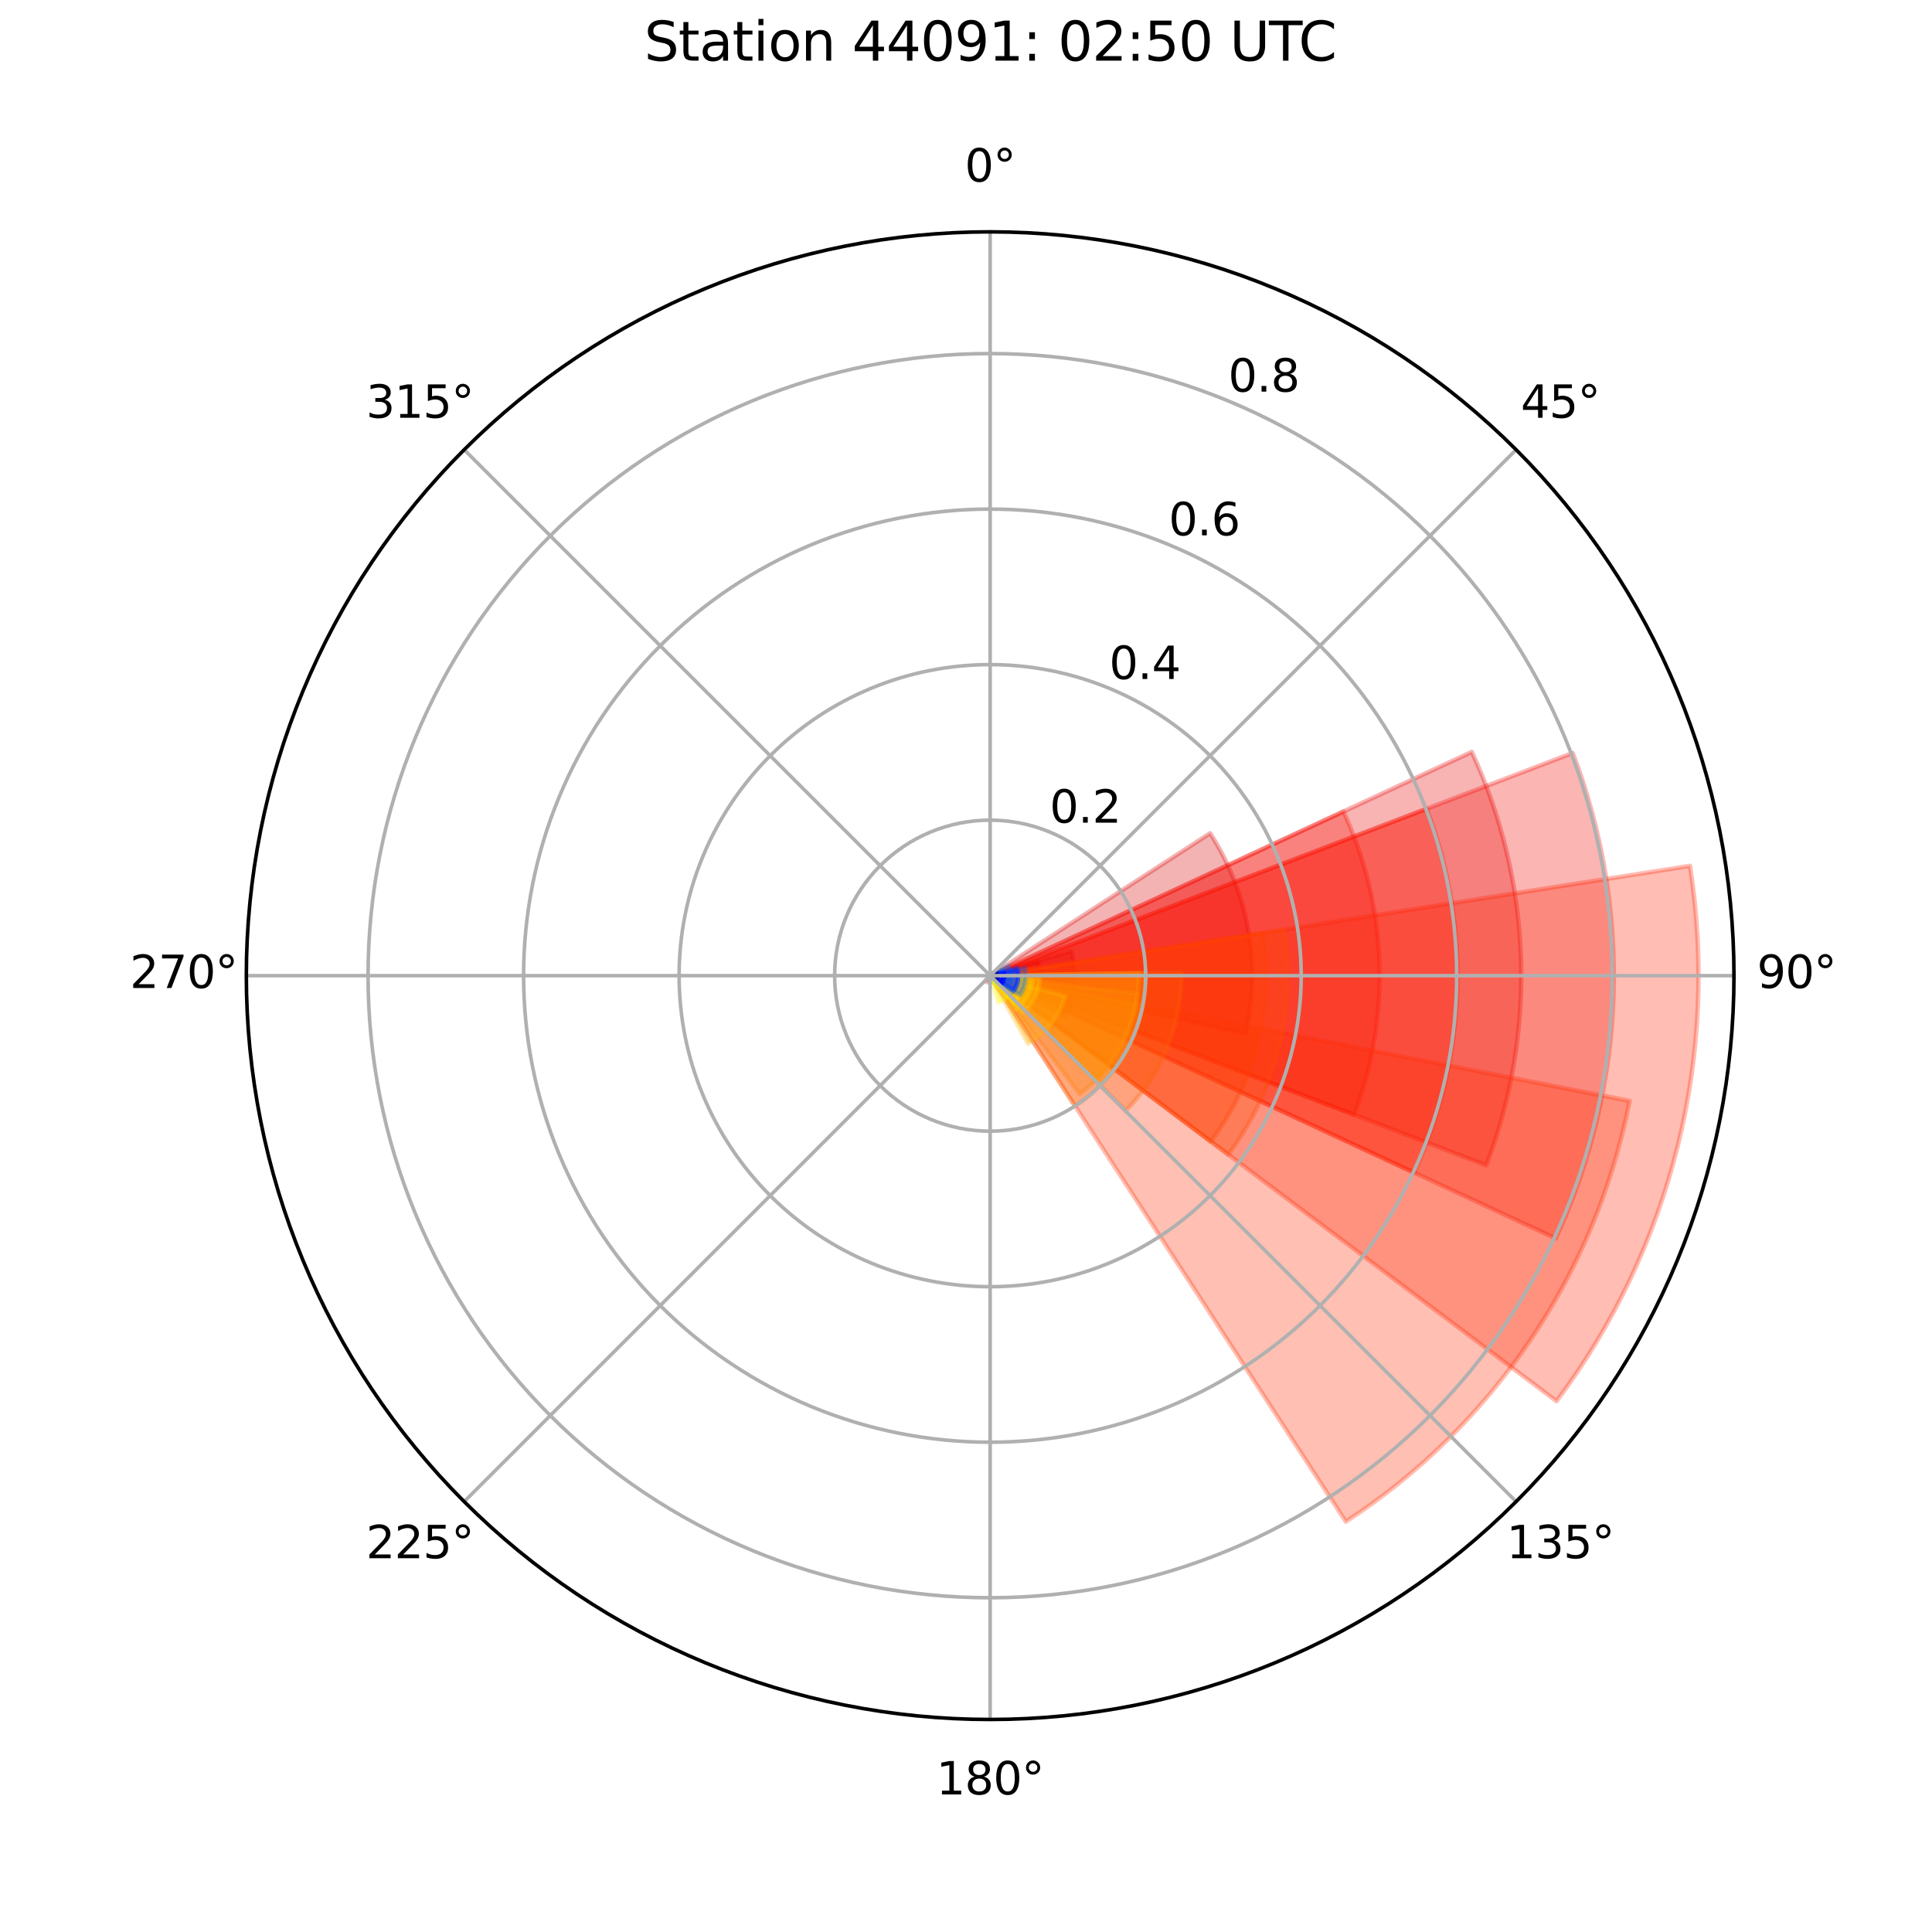 <?xml version="1.0" encoding="utf-8" standalone="no"?>
<!DOCTYPE svg PUBLIC "-//W3C//DTD SVG 1.1//EN"
  "http://www.w3.org/Graphics/SVG/1.1/DTD/svg11.dtd">
<svg height="432pt" version="1.1" viewBox="0 0 432 432" width="432pt" xmlns="http://www.w3.org/2000/svg" xmlns:xlink="http://www.w3.org/1999/xlink">
 <defs>
  <style type="text/css">*{stroke-linecap:butt;stroke-linejoin:round;}</style>
 </defs>
 <g id="figure_1">
  <g id="patch_1">
   <path d="M 0 432 
L 432 432 
L 432 0 
L 0 0 
z
" style="fill:#ffffff;"/>
  </g>
  <g id="axes_1">
   <g id="patch_2">
    <path d="M 387.72 218.16 
C 387.72 196.319 383.418 174.69 375.06 154.512 
C 366.701 134.334 354.45 115.998 339.006 100.554 
C 323.562 85.11 305.226 72.859 285.048 64.5 
C 264.87 56.142 243.241 51.84 221.4 51.84 
C 199.559 51.84 177.93 56.142 157.752 64.5 
C 137.574 72.859 119.238 85.11 103.794 100.554 
C 88.35 115.998 76.099 134.334 67.74 154.512 
C 59.382 174.69 55.08 196.319 55.08 218.16 
C 55.08 240.001 59.382 261.63 67.74 281.808 
C 76.099 301.986 88.35 320.322 103.794 335.766 
C 119.238 351.21 137.574 363.461 157.752 371.82 
C 177.93 380.178 199.559 384.48 221.4 384.48 
C 243.241 384.48 264.87 380.178 285.048 371.82 
C 305.226 363.461 323.562 351.21 339.006 335.766 
C 354.45 320.322 366.701 301.986 375.06 281.808 
C 383.418 261.63 387.72 240.001 387.72 218.16 
M 221.4 218.16 
C 221.4 218.16 221.4 218.16 221.4 218.16 
C 221.4 218.16 221.4 218.16 221.4 218.16 
C 221.4 218.16 221.4 218.16 221.4 218.16 
C 221.4 218.16 221.4 218.16 221.4 218.16 
C 221.4 218.16 221.4 218.16 221.4 218.16 
C 221.4 218.16 221.4 218.16 221.4 218.16 
C 221.4 218.16 221.4 218.16 221.4 218.16 
C 221.4 218.16 221.4 218.16 221.4 218.16 
C 221.4 218.16 221.4 218.16 221.4 218.16 
C 221.4 218.16 221.4 218.16 221.4 218.16 
C 221.4 218.16 221.4 218.16 221.4 218.16 
C 221.4 218.16 221.4 218.16 221.4 218.16 
C 221.4 218.16 221.4 218.16 221.4 218.16 
C 221.4 218.16 221.4 218.16 221.4 218.16 
C 221.4 218.16 221.4 218.16 221.4 218.16 
C 221.4 218.16 221.4 218.16 221.4 218.16 
M 387.72 218.16 
z
" style="fill:#ffffff;"/>
   </g>
   <g id="patch_3">
    <path clip-path="url(#pf7e3c578dd)" d="M 221.4 218.16 
C 221.4 218.16 221.4 218.16 221.4 218.16 
C 221.4 218.16 221.4 218.16 221.4 218.16 
L 221.4 218.16 
C 221.4 218.16 221.4 218.16 221.4 218.16 
C 221.4 218.16 221.4 218.16 221.4 218.16 
z
" style="fill:#800000;opacity:0.3;stroke:#800000;stroke-linejoin:miter;"/>
   </g>
   <g id="patch_4">
    <path clip-path="url(#pf7e3c578dd)" d="M 221.4 218.16 
C 221.4 218.16 221.4 218.16 221.4 218.16 
C 221.4 218.16 221.4 218.16 221.4 218.16 
L 221.4 218.16 
C 221.4 218.16 221.4 218.16 221.4 218.16 
C 221.4 218.16 221.4 218.16 221.4 218.16 
z
" style="fill:#890000;opacity:0.3;stroke:#890000;stroke-linejoin:miter;"/>
   </g>
   <g id="patch_5">
    <path clip-path="url(#pf7e3c578dd)" d="M 221.4 218.16 
C 221.4 218.16 221.4 218.16 221.4 218.16 
C 221.4 218.16 221.4 218.16 221.4 218.16 
L 221.4 218.16 
C 221.4 218.16 221.4 218.16 221.4 218.16 
C 221.4 218.16 221.4 218.16 221.4 218.16 
z
" style="fill:#920000;opacity:0.3;stroke:#920000;stroke-linejoin:miter;"/>
   </g>
   <g id="patch_6">
    <path clip-path="url(#pf7e3c578dd)" d="M 221.4 218.16 
C 221.4 218.16 221.4 218.16 221.4 218.16 
C 221.4 218.16 221.4 218.16 221.4 218.16 
L 221.4 218.16 
C 221.4 218.16 221.4 218.16 221.4 218.16 
C 221.4 218.16 221.4 218.16 221.4 218.16 
z
" style="fill:#9b0000;opacity:0.3;stroke:#9b0000;stroke-linejoin:miter;"/>
   </g>
   <g id="patch_7">
    <path clip-path="url(#pf7e3c578dd)" d="M 221.4 218.16 
C 221.4 218.16 221.4 218.16 221.4 218.16 
C 221.4 218.16 221.4 218.16 221.4 218.16 
L 221.4 218.16 
C 221.4 218.16 221.4 218.16 221.4 218.16 
C 221.4 218.16 221.4 218.16 221.4 218.16 
z
" style="fill:#a80000;opacity:0.3;stroke:#a80000;stroke-linejoin:miter;"/>
   </g>
   <g id="patch_8">
    <path clip-path="url(#pf7e3c578dd)" d="M 221.4 218.16 
C 221.4 218.16 221.4 218.16 221.4 218.16 
C 221.4 218.16 221.4 218.16 221.4 218.16 
L 220.334 219.306 
C 220.488 219.449 220.668 219.559 220.865 219.631 
C 221.061 219.702 221.271 219.734 221.48 219.723 
z
" style="fill:#b20000;opacity:0.3;stroke:#b20000;stroke-linejoin:miter;"/>
   </g>
   <g id="patch_9">
    <path clip-path="url(#pf7e3c578dd)" d="M 221.4 218.16 
C 221.4 218.16 221.4 218.16 221.4 218.16 
C 221.4 218.16 221.4 218.16 221.4 218.16 
L 222.897 218.615 
C 222.958 218.415 222.978 218.205 222.956 217.996 
C 222.934 217.788 222.871 217.587 222.77 217.403 
z
" style="fill:#bb0000;opacity:0.3;stroke:#bb0000;stroke-linejoin:miter;"/>
   </g>
   <g id="patch_10">
    <path clip-path="url(#pf7e3c578dd)" d="M 221.4 218.16 
C 221.4 218.16 221.4 218.16 221.4 218.16 
C 221.4 218.16 221.4 218.16 221.4 218.16 
L 231.14 223.541 
C 231.86 222.238 232.311 220.804 232.467 219.323 
C 232.623 217.843 232.48 216.346 232.046 214.922 
z
" style="fill:#c80000;opacity:0.3;stroke:#c80000;stroke-linejoin:miter;"/>
   </g>
   <g id="patch_11">
    <path clip-path="url(#pf7e3c578dd)" d="M 221.4 218.16 
C 221.4 218.16 221.4 218.16 221.4 218.16 
C 221.4 218.16 221.4 218.16 221.4 218.16 
L 237.989 227.325 
C 239.215 225.105 239.984 222.663 240.249 220.141 
C 240.514 217.62 240.27 215.07 239.532 212.645 
z
" style="fill:#d10000;opacity:0.3;stroke:#d10000;stroke-linejoin:miter;"/>
   </g>
   <g id="patch_12">
    <path clip-path="url(#pf7e3c578dd)" d="M 221.4 218.16 
C 221.4 218.16 221.4 218.16 221.4 218.16 
C 221.4 218.16 221.4 218.16 221.4 218.16 
L 278.513 231.26 
C 280.265 223.619 280.467 215.705 279.106 207.985 
C 277.744 200.265 274.848 192.897 270.588 186.317 
z
" style="fill:#da0000;opacity:0.3;stroke:#da0000;stroke-linejoin:miter;"/>
   </g>
   <g id="patch_13">
    <path clip-path="url(#pf7e3c578dd)" d="M 221.4 218.16 
C 221.4 218.16 221.4 218.16 221.4 218.16 
C 221.4 218.16 221.4 218.16 221.4 218.16 
L 332.329 260.56 
C 338.002 245.721 340.639 229.893 340.084 214.015 
C 339.53 198.138 335.795 182.533 329.101 168.125 
z
" style="fill:#e80000;opacity:0.3;stroke:#e80000;stroke-linejoin:miter;"/>
   </g>
   <g id="patch_14">
    <path clip-path="url(#pf7e3c578dd)" d="M 221.4 218.16 
C 221.4 218.16 221.4 218.16 221.4 218.16 
C 221.4 218.16 221.4 218.16 221.4 218.16 
L 347.866 276.913 
C 355.726 259.995 360.112 241.67 360.763 223.027 
C 361.414 204.383 358.317 185.797 351.657 168.372 
z
" style="fill:#f10800;opacity:0.3;stroke:#f10800;stroke-linejoin:miter;"/>
   </g>
   <g id="patch_15">
    <path clip-path="url(#pf7e3c578dd)" d="M 221.4 218.16 
C 221.4 218.16 221.4 218.16 221.4 218.16 
C 221.4 218.16 221.4 218.16 221.4 218.16 
L 302.77 249.262 
C 306.931 238.377 308.865 226.766 308.458 215.12 
C 308.052 203.474 305.312 192.026 300.402 181.458 
z
" style="fill:#fa0f00;opacity:0.3;stroke:#fa0f00;stroke-linejoin:miter;"/>
   </g>
   <g id="patch_16">
    <path clip-path="url(#pf7e3c578dd)" d="M 221.4 218.16 
C 221.4 218.16 221.4 218.16 221.4 218.16 
C 221.4 218.16 221.4 218.16 221.4 218.16 
L 316.171 262.188 
C 322.061 249.51 325.347 235.778 325.835 221.807 
C 326.323 207.836 324.002 193.908 319.011 180.85 
z
" style="fill:#ff1600;opacity:0.3;stroke:#ff1600;stroke-linejoin:miter;"/>
   </g>
   <g id="patch_17">
    <path clip-path="url(#pf7e3c578dd)" d="M 221.4 218.16 
C 221.4 218.16 221.4 218.16 221.4 218.16 
C 221.4 218.16 221.4 218.16 221.4 218.16 
L 348.04 313.307 
C 360.768 296.366 369.968 277.041 375.095 256.48 
C 380.221 235.92 381.17 214.538 377.885 193.604 
z
" style="fill:#ff2200;opacity:0.3;stroke:#ff2200;stroke-linejoin:miter;"/>
   </g>
   <g id="patch_18">
    <path clip-path="url(#pf7e3c578dd)" d="M 221.4 218.16 
C 221.4 218.16 221.4 218.16 221.4 218.16 
C 221.4 218.16 221.4 218.16 221.4 218.16 
L 300.932 340.247 
C 317.264 329.608 331.297 315.798 342.197 299.638 
C 353.097 283.479 360.644 265.295 364.39 246.166 
z
" style="fill:#ff2d00;opacity:0.3;stroke:#ff2d00;stroke-linejoin:miter;"/>
   </g>
   <g id="patch_19">
    <path clip-path="url(#pf7e3c578dd)" d="M 221.4 218.16 
C 221.4 218.16 221.4 218.16 221.4 218.16 
C 221.4 218.16 221.4 218.16 221.4 218.16 
L 270.749 255.237 
C 275.709 248.635 279.294 241.105 281.292 233.093 
C 283.29 225.081 283.659 216.749 282.379 208.591 
z
" style="fill:#ff3b00;opacity:0.3;stroke:#ff3b00;stroke-linejoin:miter;"/>
   </g>
   <g id="patch_20">
    <path clip-path="url(#pf7e3c578dd)" d="M 221.4 218.16 
C 221.4 218.16 221.4 218.16 221.4 218.16 
C 221.4 218.16 221.4 218.16 221.4 218.16 
L 274.641 258.161 
C 279.993 251.039 283.861 242.915 286.016 234.271 
C 288.171 225.626 288.57 216.637 287.189 207.836 
z
" style="fill:#ff4a00;opacity:0.3;stroke:#ff4a00;stroke-linejoin:miter;"/>
   </g>
   <g id="patch_21">
    <path clip-path="url(#pf7e3c578dd)" d="M 221.4 218.16 
C 221.4 218.16 221.4 218.16 221.4 218.16 
C 221.4 218.16 221.4 218.16 221.4 218.16 
L 251.688 248.362 
C 255.729 244.31 258.915 239.489 261.059 234.183 
C 263.202 228.878 264.259 223.196 264.168 217.474 
z
" style="fill:#ff5d00;opacity:0.3;stroke:#ff5d00;stroke-linejoin:miter;"/>
   </g>
   <g id="patch_22">
    <path clip-path="url(#pf7e3c578dd)" d="M 221.4 218.16 
C 221.4 218.16 221.4 218.16 221.4 218.16 
C 221.4 218.16 221.4 218.16 221.4 218.16 
L 240.381 247.298 
C 244.279 244.758 247.628 241.463 250.23 237.606 
C 252.831 233.749 254.632 229.409 255.527 224.844 
z
" style="fill:#ff6f00;opacity:0.3;stroke:#ff6f00;stroke-linejoin:miter;"/>
   </g>
   <g id="patch_23">
    <path clip-path="url(#pf7e3c578dd)" d="M 221.4 218.16 
C 221.4 218.16 221.4 218.16 221.4 218.16 
C 221.4 218.16 221.4 218.16 221.4 218.16 
L 241.424 244.654 
C 244.968 241.975 247.939 238.613 250.161 234.765 
C 252.382 230.918 253.809 226.663 254.357 222.254 
z
" style="fill:#ff7e00;opacity:0.3;stroke:#ff7e00;stroke-linejoin:miter;"/>
   </g>
   <g id="patch_24">
    <path clip-path="url(#pf7e3c578dd)" d="M 221.4 218.16 
C 221.4 218.16 221.4 218.16 221.4 218.16 
C 221.4 218.16 221.4 218.16 221.4 218.16 
L 244.917 241.61 
C 248.054 238.464 250.528 234.72 252.192 230.601 
C 253.856 226.482 254.677 222.07 254.606 217.628 
z
" style="fill:#ff9100;opacity:0.3;stroke:#ff9100;stroke-linejoin:miter;"/>
   </g>
   <g id="patch_25">
    <path clip-path="url(#pf7e3c578dd)" d="M 221.4 218.16 
C 221.4 218.16 221.4 218.16 221.4 218.16 
C 221.4 218.16 221.4 218.16 221.4 218.16 
L 246.025 242.715 
C 249.309 239.42 251.9 235.5 253.643 231.187 
C 255.385 226.874 256.245 222.254 256.171 217.603 
z
" style="fill:#ff9f00;opacity:0.3;stroke:#ff9f00;stroke-linejoin:miter;"/>
   </g>
   <g id="patch_26">
    <path clip-path="url(#pf7e3c578dd)" d="M 221.4 218.16 
C 221.4 218.16 221.4 218.16 221.4 218.16 
C 221.4 218.16 221.4 218.16 221.4 218.16 
L 229.851 233.355 
C 231.884 232.225 233.669 230.698 235.102 228.865 
C 236.534 227.032 237.583 224.93 238.189 222.684 
z
" style="fill:#ffb200;opacity:0.3;stroke:#ffb200;stroke-linejoin:miter;"/>
   </g>
   <g id="patch_27">
    <path clip-path="url(#pf7e3c578dd)" d="M 221.4 218.16 
C 221.4 218.16 221.4 218.16 221.4 218.16 
C 221.4 218.16 221.4 218.16 221.4 218.16 
L 228.713 226.548 
C 229.835 225.57 230.749 224.376 231.402 223.038 
C 232.054 221.7 232.432 220.245 232.512 218.758 
z
" style="fill:#ffc400;opacity:0.3;stroke:#ffc400;stroke-linejoin:miter;"/>
   </g>
   <g id="patch_28">
    <path clip-path="url(#pf7e3c578dd)" d="M 221.4 218.16 
C 221.4 218.16 221.4 218.16 221.4 218.16 
C 221.4 218.16 221.4 218.16 221.4 218.16 
L 227.166 225.789 
C 228.187 225.018 229.042 224.049 229.682 222.942 
C 230.322 221.834 230.732 220.609 230.89 219.339 
z
" style="fill:#ffd300;opacity:0.3;stroke:#ffd300;stroke-linejoin:miter;"/>
   </g>
   <g id="patch_29">
    <path clip-path="url(#pf7e3c578dd)" d="M 221.4 218.16 
C 221.4 218.16 221.4 218.16 221.4 218.16 
C 221.4 218.16 221.4 218.16 221.4 218.16 
L 226.656 224.189 
C 227.462 223.486 228.12 222.628 228.589 221.666 
C 229.058 220.705 229.329 219.658 229.387 218.59 
z
" style="fill:#ffe600;opacity:0.3;stroke:#ffe600;stroke-linejoin:miter;"/>
   </g>
   <g id="patch_30">
    <path clip-path="url(#pf7e3c578dd)" d="M 221.4 218.16 
C 221.4 218.16 221.4 218.16 221.4 218.16 
C 221.4 218.16 221.4 218.16 221.4 218.16 
L 223.239 224.143 
C 224.039 223.897 224.782 223.493 225.424 222.955 
C 226.065 222.417 226.592 221.755 226.973 221.01 
z
" style="fill:#f8f500;opacity:0.3;stroke:#f8f500;stroke-linejoin:miter;"/>
   </g>
   <g id="patch_31">
    <path clip-path="url(#pf7e3c578dd)" d="M 221.4 218.16 
C 221.4 218.16 221.4 218.16 221.4 218.16 
C 221.4 218.16 221.4 218.16 221.4 218.16 
L 223.457 220.519 
C 223.772 220.244 224.029 219.908 224.213 219.532 
C 224.397 219.156 224.503 218.746 224.525 218.328 
z
" style="fill:#e7ff0f;opacity:0.3;stroke:#e7ff0f;stroke-linejoin:miter;"/>
   </g>
   <g id="patch_32">
    <path clip-path="url(#pf7e3c578dd)" d="M 221.4 218.16 
C 221.4 218.16 221.4 218.16 221.4 218.16 
C 221.4 218.16 221.4 218.16 221.4 218.16 
L 223.287 220.657 
C 223.621 220.404 223.901 220.087 224.11 219.725 
C 224.32 219.362 224.454 218.961 224.506 218.546 
z
" style="fill:#d7ff1f;opacity:0.3;stroke:#d7ff1f;stroke-linejoin:miter;"/>
   </g>
   <g id="patch_33">
    <path clip-path="url(#pf7e3c578dd)" d="M 221.4 218.16 
C 221.4 218.16 221.4 218.16 221.4 218.16 
C 221.4 218.16 221.4 218.16 221.4 218.16 
L 222.254 219.471 
C 222.43 219.357 222.58 219.209 222.697 219.035 
C 222.814 218.862 222.895 218.666 222.936 218.461 
z
" style="fill:#caff2c;opacity:0.3;stroke:#caff2c;stroke-linejoin:miter;"/>
   </g>
   <g id="patch_34">
    <path clip-path="url(#pf7e3c578dd)" d="M 221.4 218.16 
C 221.4 218.16 221.4 218.16 221.4 218.16 
C 221.4 218.16 221.4 218.16 221.4 218.16 
L 221.963 219.62 
C 222.158 219.545 222.336 219.431 222.487 219.286 
C 222.638 219.14 222.758 218.966 222.84 218.773 
z
" style="fill:#baff3c;opacity:0.3;stroke:#baff3c;stroke-linejoin:miter;"/>
   </g>
   <g id="patch_35">
    <path clip-path="url(#pf7e3c578dd)" d="M 221.4 218.16 
C 221.4 218.16 221.4 218.16 221.4 218.16 
C 221.4 218.16 221.4 218.16 221.4 218.16 
L 222.508 219.265 
C 222.656 219.117 222.773 218.94 222.851 218.746 
C 222.929 218.552 222.968 218.344 222.965 218.135 
z
" style="fill:#aaff4d;opacity:0.3;stroke:#aaff4d;stroke-linejoin:miter;"/>
   </g>
   <g id="patch_36">
    <path clip-path="url(#pf7e3c578dd)" d="M 221.4 218.16 
C 221.4 218.16 221.4 218.16 221.4 218.16 
C 221.4 218.16 221.4 218.16 221.4 218.16 
L 221.4 218.16 
C 221.4 218.16 221.4 218.16 221.4 218.16 
C 221.4 218.16 221.4 218.16 221.4 218.16 
z
" style="fill:#9dff5a;opacity:0.3;stroke:#9dff5a;stroke-linejoin:miter;"/>
   </g>
   <g id="patch_37">
    <path clip-path="url(#pf7e3c578dd)" d="M 221.4 218.16 
C 221.4 218.16 221.4 218.16 221.4 218.16 
C 221.4 218.16 221.4 218.16 221.4 218.16 
L 221.4 218.16 
C 221.4 218.16 221.4 218.16 221.4 218.16 
C 221.4 218.16 221.4 218.16 221.4 218.16 
z
" style="fill:#8dff6a;opacity:0.3;stroke:#8dff6a;stroke-linejoin:miter;"/>
   </g>
   <g id="patch_38">
    <path clip-path="url(#pf7e3c578dd)" d="M 221.4 218.16 
C 221.4 218.16 221.4 218.16 221.4 218.16 
C 221.4 218.16 221.4 218.16 221.4 218.16 
L 221.4 218.16 
C 221.4 218.16 221.4 218.16 221.4 218.16 
C 221.4 218.16 221.4 218.16 221.4 218.16 
z
" style="fill:#80ff77;opacity:0.3;stroke:#80ff77;stroke-linejoin:miter;"/>
   </g>
   <g id="patch_39">
    <path clip-path="url(#pf7e3c578dd)" d="M 221.4 218.16 
C 221.4 218.16 221.4 218.16 221.4 218.16 
C 221.4 218.16 221.4 218.16 221.4 218.16 
L 221.4 218.16 
C 221.4 218.16 221.4 218.16 221.4 218.16 
C 221.4 218.16 221.4 218.16 221.4 218.16 
z
" style="fill:#70ff87;opacity:0.3;stroke:#70ff87;stroke-linejoin:miter;"/>
   </g>
   <g id="patch_40">
    <path clip-path="url(#pf7e3c578dd)" d="M 221.4 218.16 
C 221.4 218.16 221.4 218.16 221.4 218.16 
C 221.4 218.16 221.4 218.16 221.4 218.16 
L 221.4 218.16 
C 221.4 218.16 221.4 218.16 221.4 218.16 
C 221.4 218.16 221.4 218.16 221.4 218.16 
z
" style="fill:#60ff97;opacity:0.3;stroke:#60ff97;stroke-linejoin:miter;"/>
   </g>
   <g id="patch_41">
    <path clip-path="url(#pf7e3c578dd)" d="M 221.4 218.16 
C 221.4 218.16 221.4 218.16 221.4 218.16 
C 221.4 218.16 221.4 218.16 221.4 218.16 
L 221.4 218.16 
C 221.4 218.16 221.4 218.16 221.4 218.16 
C 221.4 218.16 221.4 218.16 221.4 218.16 
z
" style="fill:#53ffa4;opacity:0.3;stroke:#53ffa4;stroke-linejoin:miter;"/>
   </g>
   <g id="patch_42">
    <path clip-path="url(#pf7e3c578dd)" d="M 221.4 218.16 
C 221.4 218.16 221.4 218.16 221.4 218.16 
C 221.4 218.16 221.4 218.16 221.4 218.16 
L 221.4 218.16 
C 221.4 218.16 221.4 218.16 221.4 218.16 
C 221.4 218.16 221.4 218.16 221.4 218.16 
z
" style="fill:#43ffb4;opacity:0.3;stroke:#43ffb4;stroke-linejoin:miter;"/>
   </g>
   <g id="patch_43">
    <path clip-path="url(#pf7e3c578dd)" d="M 221.4 218.16 
C 221.4 218.16 221.4 218.16 221.4 218.16 
C 221.4 218.16 221.4 218.16 221.4 218.16 
L 221.4 218.16 
C 221.4 218.16 221.4 218.16 221.4 218.16 
C 221.4 218.16 221.4 218.16 221.4 218.16 
z
" style="fill:#36ffc1;opacity:0.3;stroke:#36ffc1;stroke-linejoin:miter;"/>
   </g>
   <g id="patch_44">
    <path clip-path="url(#pf7e3c578dd)" d="M 221.4 218.16 
C 221.4 218.16 221.4 218.16 221.4 218.16 
C 221.4 218.16 221.4 218.16 221.4 218.16 
L 221.4 218.16 
C 221.4 218.16 221.4 218.16 221.4 218.16 
C 221.4 218.16 221.4 218.16 221.4 218.16 
z
" style="fill:#26ffd1;opacity:0.3;stroke:#26ffd1;stroke-linejoin:miter;"/>
   </g>
   <g id="patch_45">
    <path clip-path="url(#pf7e3c578dd)" d="M 221.4 218.16 
C 221.4 218.16 221.4 218.16 221.4 218.16 
C 221.4 218.16 221.4 218.16 221.4 218.16 
L 221.4 218.16 
C 221.4 218.16 221.4 218.16 221.4 218.16 
C 221.4 218.16 221.4 218.16 221.4 218.16 
z
" style="fill:#16ffe1;opacity:0.3;stroke:#16ffe1;stroke-linejoin:miter;"/>
   </g>
   <g id="patch_46">
    <path clip-path="url(#pf7e3c578dd)" d="M 221.4 218.16 
C 221.4 218.16 221.4 218.16 221.4 218.16 
C 221.4 218.16 221.4 218.16 221.4 218.16 
L 221.4 218.16 
C 221.4 218.16 221.4 218.16 221.4 218.16 
C 221.4 218.16 221.4 218.16 221.4 218.16 
z
" style="fill:#09f0ee;opacity:0.3;stroke:#09f0ee;stroke-linejoin:miter;"/>
   </g>
   <g id="patch_47">
    <path clip-path="url(#pf7e3c578dd)" d="M 221.4 218.16 
C 221.4 218.16 221.4 218.16 221.4 218.16 
C 221.4 218.16 221.4 218.16 221.4 218.16 
L 221.4 218.16 
C 221.4 218.16 221.4 218.16 221.4 218.16 
C 221.4 218.16 221.4 218.16 221.4 218.16 
z
" style="fill:#00dcfe;opacity:0.3;stroke:#00dcfe;stroke-linejoin:miter;"/>
   </g>
   <g id="patch_48">
    <path clip-path="url(#pf7e3c578dd)" d="M 221.4 218.16 
C 221.4 218.16 221.4 218.16 221.4 218.16 
C 221.4 218.16 221.4 218.16 221.4 218.16 
L 222.897 218.615 
C 222.958 218.415 222.978 218.205 222.956 217.996 
C 222.934 217.788 222.871 217.587 222.77 217.403 
z
" style="fill:#00ccff;opacity:0.3;stroke:#00ccff;stroke-linejoin:miter;"/>
   </g>
   <g id="patch_49">
    <path clip-path="url(#pf7e3c578dd)" d="M 221.4 218.16 
C 221.4 218.16 221.4 218.16 221.4 218.16 
C 221.4 218.16 221.4 218.16 221.4 218.16 
L 222.819 218.819 
C 222.907 218.629 222.957 218.424 222.964 218.215 
C 222.971 218.005 222.936 217.797 222.862 217.601 
z
" style="fill:#00b8ff;opacity:0.3;stroke:#00b8ff;stroke-linejoin:miter;"/>
   </g>
   <g id="patch_50">
    <path clip-path="url(#pf7e3c578dd)" d="M 221.4 218.16 
C 221.4 218.16 221.4 218.16 221.4 218.16 
C 221.4 218.16 221.4 218.16 221.4 218.16 
L 224.323 219.277 
C 224.473 218.886 224.542 218.469 224.528 218.051 
C 224.513 217.632 224.415 217.221 224.238 216.841 
z
" style="fill:#00a4ff;opacity:0.3;stroke:#00a4ff;stroke-linejoin:miter;"/>
   </g>
   <g id="patch_51">
    <path clip-path="url(#pf7e3c578dd)" d="M 221.4 218.16 
C 221.4 218.16 221.4 218.16 221.4 218.16 
C 221.4 218.16 221.4 218.16 221.4 218.16 
L 224.139 219.673 
C 224.342 219.307 224.469 218.904 224.513 218.487 
C 224.556 218.071 224.516 217.65 224.394 217.249 
z
" style="fill:#0094ff;opacity:0.3;stroke:#0094ff;stroke-linejoin:miter;"/>
   </g>
   <g id="patch_52">
    <path clip-path="url(#pf7e3c578dd)" d="M 221.4 218.16 
C 221.4 218.16 221.4 218.16 221.4 218.16 
C 221.4 218.16 221.4 218.16 221.4 218.16 
L 225.891 219.526 
C 226.074 218.925 226.135 218.294 226.069 217.669 
C 226.003 217.045 225.813 216.44 225.509 215.89 
z
" style="fill:#0080ff;opacity:0.3;stroke:#0080ff;stroke-linejoin:miter;"/>
   </g>
   <g id="patch_53">
    <path clip-path="url(#pf7e3c578dd)" d="M 221.4 218.16 
C 221.4 218.16 221.4 218.16 221.4 218.16 
C 221.4 218.16 221.4 218.16 221.4 218.16 
L 224.238 219.479 
C 224.415 219.099 224.513 218.688 224.528 218.269 
C 224.542 217.851 224.473 217.434 224.323 217.043 
z
" style="fill:#006dff;opacity:0.3;stroke:#006dff;stroke-linejoin:miter;"/>
   </g>
   <g id="patch_54">
    <path clip-path="url(#pf7e3c578dd)" d="M 221.4 218.16 
C 221.4 218.16 221.4 218.16 221.4 218.16 
C 221.4 218.16 221.4 218.16 221.4 218.16 
L 228.114 222.507 
C 228.696 221.608 229.091 220.603 229.277 219.549 
C 229.463 218.495 229.435 217.415 229.196 216.372 
z
" style="fill:#005dff;opacity:0.3;stroke:#005dff;stroke-linejoin:miter;"/>
   </g>
   <g id="patch_55">
    <path clip-path="url(#pf7e3c578dd)" d="M 221.4 218.16 
C 221.4 218.16 221.4 218.16 221.4 218.16 
C 221.4 218.16 221.4 218.16 221.4 218.16 
L 226.404 221.92 
C 226.907 221.25 227.271 220.487 227.474 219.674 
C 227.676 218.862 227.714 218.017 227.584 217.19 
z
" style="fill:#0048ff;opacity:0.3;stroke:#0048ff;stroke-linejoin:miter;"/>
   </g>
   <g id="patch_56">
    <path clip-path="url(#pf7e3c578dd)" d="M 221.4 218.16 
C 221.4 218.16 221.4 218.16 221.4 218.16 
C 221.4 218.16 221.4 218.16 221.4 218.16 
L 226.655 221.562 
C 227.11 220.859 227.419 220.072 227.564 219.247 
C 227.71 218.422 227.688 217.577 227.501 216.761 
z
" style="fill:#0038ff;opacity:0.3;stroke:#0038ff;stroke-linejoin:miter;"/>
   </g>
   <g id="patch_57">
    <path clip-path="url(#pf7e3c578dd)" d="M 221.4 218.16 
C 221.4 218.16 221.4 218.16 221.4 218.16 
C 221.4 218.16 221.4 218.16 221.4 218.16 
L 226.879 221.187 
C 227.284 220.454 227.538 219.647 227.625 218.814 
C 227.713 217.982 227.632 217.14 227.389 216.338 
z
" style="fill:#0025ff;opacity:0.3;stroke:#0025ff;stroke-linejoin:miter;"/>
   </g>
   <g id="patch_58">
    <path clip-path="url(#pf7e3c578dd)" d="M 221.4 218.16 
C 221.4 218.16 221.4 218.16 221.4 218.16 
C 221.4 218.16 221.4 218.16 221.4 218.16 
L 223.902 220.04 
C 224.154 219.705 224.335 219.323 224.437 218.917 
C 224.538 218.511 224.557 218.088 224.492 217.675 
z
" style="fill:#0010ff;opacity:0.3;stroke:#0010ff;stroke-linejoin:miter;"/>
   </g>
   <g id="patch_59">
    <path clip-path="url(#pf7e3c578dd)" d="M 221.4 218.16 
C 221.4 218.16 221.4 218.16 221.4 218.16 
C 221.4 218.16 221.4 218.16 221.4 218.16 
L 223.902 220.04 
C 224.154 219.705 224.335 219.323 224.437 218.917 
C 224.538 218.511 224.557 218.088 224.492 217.675 
z
" style="fill:#0000ff;opacity:0.3;stroke:#0000ff;stroke-linejoin:miter;"/>
   </g>
   <g id="patch_60">
    <path clip-path="url(#pf7e3c578dd)" d="M 221.4 218.16 
C 221.4 218.16 221.4 218.16 221.4 218.16 
C 221.4 218.16 221.4 218.16 221.4 218.16 
L 224.027 219.861 
C 224.255 219.509 224.409 219.116 224.482 218.703 
C 224.555 218.291 224.544 217.868 224.451 217.46 
z
" style="fill:#0000fa;opacity:0.3;stroke:#0000fa;stroke-linejoin:miter;"/>
   </g>
   <g id="patch_61">
    <path clip-path="url(#pf7e3c578dd)" d="M 221.4 218.16 
C 221.4 218.16 221.4 218.16 221.4 218.16 
C 221.4 218.16 221.4 218.16 221.4 218.16 
L 222.651 219.1 
C 222.777 218.933 222.868 218.742 222.918 218.539 
C 222.969 218.335 222.978 218.124 222.946 217.917 
z
" style="fill:#0000e8;opacity:0.3;stroke:#0000e8;stroke-linejoin:miter;"/>
   </g>
   <g id="patch_62">
    <path clip-path="url(#pf7e3c578dd)" d="M 221.4 218.16 
C 221.4 218.16 221.4 218.16 221.4 218.16 
C 221.4 218.16 221.4 218.16 221.4 218.16 
L 222.714 219.01 
C 222.827 218.835 222.905 218.638 222.941 218.432 
C 222.977 218.226 222.972 218.014 222.925 217.81 
z
" style="fill:#0000d1;opacity:0.3;stroke:#0000d1;stroke-linejoin:miter;"/>
   </g>
   <g id="patch_63">
    <path clip-path="url(#pf7e3c578dd)" d="M 221.4 218.16 
C 221.4 218.16 221.4 218.16 221.4 218.16 
C 221.4 218.16 221.4 218.16 221.4 218.16 
L 222.714 219.01 
C 222.827 218.835 222.905 218.638 222.941 218.432 
C 222.977 218.226 222.972 218.014 222.925 217.81 
z
" style="fill:#0000bb;opacity:0.3;stroke:#0000bb;stroke-linejoin:miter;"/>
   </g>
   <g id="patch_64">
    <path clip-path="url(#pf7e3c578dd)" d="M 221.4 218.16 
C 221.4 218.16 221.4 218.16 221.4 218.16 
C 221.4 218.16 221.4 218.16 221.4 218.16 
L 222.77 218.917 
C 222.871 218.733 222.934 218.532 222.956 218.324 
C 222.978 218.115 222.958 217.905 222.897 217.705 
z
" style="fill:#0000a8;opacity:0.3;stroke:#0000a8;stroke-linejoin:miter;"/>
   </g>
   <g id="patch_65">
    <path clip-path="url(#pf7e3c578dd)" d="M 221.4 218.16 
C 221.4 218.16 221.4 218.16 221.4 218.16 
C 221.4 218.16 221.4 218.16 221.4 218.16 
L 222.819 218.819 
C 222.907 218.629 222.957 218.424 222.964 218.215 
C 222.971 218.005 222.936 217.797 222.862 217.601 
z
" style="fill:#000092;opacity:0.3;stroke:#000092;stroke-linejoin:miter;"/>
   </g>
   <g id="patch_66">
    <path clip-path="url(#pf7e3c578dd)" d="M 221.4 218.16 
C 221.4 218.16 221.4 218.16 221.4 218.16 
C 221.4 218.16 221.4 218.16 221.4 218.16 
L 222.819 218.819 
C 222.907 218.629 222.957 218.424 222.964 218.215 
C 222.971 218.005 222.936 217.797 222.862 217.601 
z
" style="fill:#000080;opacity:0.3;stroke:#000080;stroke-linejoin:miter;"/>
   </g>
   <g id="matplotlib.axis_1">
    <g id="xtick_1">
     <g id="line2d_1">
      <path clip-path="url(#pf7e3c578dd)" d="M 221.4 218.16 
L 221.4 51.84 
" style="fill:none;stroke:#b0b0b0;stroke-linecap:square;stroke-width:0.8;"/>
     </g>
     <g id="text_1">
      <!-- 0° -->
      <g transform="translate(215.719 40.599)scale(0.1 -0.1)">
       <defs>
        <path d="M 2034 4250 
Q 1547 4250 1301 3770 
Q 1056 3291 1056 2328 
Q 1056 1369 1301 889 
Q 1547 409 2034 409 
Q 2525 409 2770 889 
Q 3016 1369 3016 2328 
Q 3016 3291 2770 3770 
Q 2525 4250 2034 4250 
z
M 2034 4750 
Q 2819 4750 3233 4129 
Q 3647 3509 3647 2328 
Q 3647 1150 3233 529 
Q 2819 -91 2034 -91 
Q 1250 -91 836 529 
Q 422 1150 422 2328 
Q 422 3509 836 4129 
Q 1250 4750 2034 4750 
z
" id="DejaVuSans-30" transform="scale(0.016)"/>
        <path d="M 1600 4347 
Q 1350 4347 1178 4173 
Q 1006 4000 1006 3750 
Q 1006 3503 1178 3333 
Q 1350 3163 1600 3163 
Q 1850 3163 2022 3333 
Q 2194 3503 2194 3750 
Q 2194 3997 2020 4172 
Q 1847 4347 1600 4347 
z
M 1600 4750 
Q 1800 4750 1984 4673 
Q 2169 4597 2303 4453 
Q 2447 4313 2519 4134 
Q 2591 3956 2591 3750 
Q 2591 3338 2302 3052 
Q 2013 2766 1594 2766 
Q 1172 2766 890 3047 
Q 609 3328 609 3750 
Q 609 4169 896 4459 
Q 1184 4750 1600 4750 
z
" id="DejaVuSans-b0" transform="scale(0.016)"/>
       </defs>
       <use xlink:href="#DejaVuSans-30"/>
       <use x="63.623" xlink:href="#DejaVuSans-b0"/>
      </g>
     </g>
    </g>
    <g id="xtick_2">
     <g id="line2d_2">
      <path clip-path="url(#pf7e3c578dd)" d="M 221.4 218.16 
L 339.006 100.554 
" style="fill:none;stroke:#b0b0b0;stroke-linecap:square;stroke-width:0.8;"/>
     </g>
     <g id="text_2">
      <!-- 45° -->
      <g transform="translate(340.043 93.414)scale(0.1 -0.1)">
       <defs>
        <path d="M 2419 4116 
L 825 1625 
L 2419 1625 
L 2419 4116 
z
M 2253 4666 
L 3047 4666 
L 3047 1625 
L 3713 1625 
L 3713 1100 
L 3047 1100 
L 3047 0 
L 2419 0 
L 2419 1100 
L 313 1100 
L 313 1709 
L 2253 4666 
z
" id="DejaVuSans-34" transform="scale(0.016)"/>
        <path d="M 691 4666 
L 3169 4666 
L 3169 4134 
L 1269 4134 
L 1269 2991 
Q 1406 3038 1543 3061 
Q 1681 3084 1819 3084 
Q 2600 3084 3056 2656 
Q 3513 2228 3513 1497 
Q 3513 744 3044 326 
Q 2575 -91 1722 -91 
Q 1428 -91 1123 -41 
Q 819 9 494 109 
L 494 744 
Q 775 591 1075 516 
Q 1375 441 1709 441 
Q 2250 441 2565 725 
Q 2881 1009 2881 1497 
Q 2881 1984 2565 2268 
Q 2250 2553 1709 2553 
Q 1456 2553 1204 2497 
Q 953 2441 691 2322 
L 691 4666 
z
" id="DejaVuSans-35" transform="scale(0.016)"/>
       </defs>
       <use xlink:href="#DejaVuSans-34"/>
       <use x="63.623" xlink:href="#DejaVuSans-35"/>
       <use x="127.246" xlink:href="#DejaVuSans-b0"/>
      </g>
     </g>
    </g>
    <g id="xtick_3">
     <g id="line2d_3">
      <path clip-path="url(#pf7e3c578dd)" d="M 221.4 218.16 
L 387.72 218.16 
" style="fill:none;stroke:#b0b0b0;stroke-linecap:square;stroke-width:0.8;"/>
     </g>
     <g id="text_3">
      <!-- 90° -->
      <g transform="translate(392.858 220.919)scale(0.1 -0.1)">
       <defs>
        <path d="M 703 97 
L 703 672 
Q 941 559 1184 500 
Q 1428 441 1663 441 
Q 2288 441 2617 861 
Q 2947 1281 2994 2138 
Q 2813 1869 2534 1725 
Q 2256 1581 1919 1581 
Q 1219 1581 811 2004 
Q 403 2428 403 3163 
Q 403 3881 828 4315 
Q 1253 4750 1959 4750 
Q 2769 4750 3195 4129 
Q 3622 3509 3622 2328 
Q 3622 1225 3098 567 
Q 2575 -91 1691 -91 
Q 1453 -91 1209 -44 
Q 966 3 703 97 
z
M 1959 2075 
Q 2384 2075 2632 2365 
Q 2881 2656 2881 3163 
Q 2881 3666 2632 3958 
Q 2384 4250 1959 4250 
Q 1534 4250 1286 3958 
Q 1038 3666 1038 3163 
Q 1038 2656 1286 2365 
Q 1534 2075 1959 2075 
z
" id="DejaVuSans-39" transform="scale(0.016)"/>
       </defs>
       <use xlink:href="#DejaVuSans-39"/>
       <use x="63.623" xlink:href="#DejaVuSans-30"/>
       <use x="127.246" xlink:href="#DejaVuSans-b0"/>
      </g>
     </g>
    </g>
    <g id="xtick_4">
     <g id="line2d_4">
      <path clip-path="url(#pf7e3c578dd)" d="M 221.4 218.16 
L 339.006 335.766 
" style="fill:none;stroke:#b0b0b0;stroke-linecap:square;stroke-width:0.8;"/>
     </g>
     <g id="text_4">
      <!-- 135° -->
      <g transform="translate(336.862 348.425)scale(0.1 -0.1)">
       <defs>
        <path d="M 794 531 
L 1825 531 
L 1825 4091 
L 703 3866 
L 703 4441 
L 1819 4666 
L 2450 4666 
L 2450 531 
L 3481 531 
L 3481 0 
L 794 0 
L 794 531 
z
" id="DejaVuSans-31" transform="scale(0.016)"/>
        <path d="M 2597 2516 
Q 3050 2419 3304 2112 
Q 3559 1806 3559 1356 
Q 3559 666 3084 287 
Q 2609 -91 1734 -91 
Q 1441 -91 1130 -33 
Q 819 25 488 141 
L 488 750 
Q 750 597 1062 519 
Q 1375 441 1716 441 
Q 2309 441 2620 675 
Q 2931 909 2931 1356 
Q 2931 1769 2642 2001 
Q 2353 2234 1838 2234 
L 1294 2234 
L 1294 2753 
L 1863 2753 
Q 2328 2753 2575 2939 
Q 2822 3125 2822 3475 
Q 2822 3834 2567 4026 
Q 2313 4219 1838 4219 
Q 1578 4219 1281 4162 
Q 984 4106 628 3988 
L 628 4550 
Q 988 4650 1302 4700 
Q 1616 4750 1894 4750 
Q 2613 4750 3031 4423 
Q 3450 4097 3450 3541 
Q 3450 3153 3228 2886 
Q 3006 2619 2597 2516 
z
" id="DejaVuSans-33" transform="scale(0.016)"/>
       </defs>
       <use xlink:href="#DejaVuSans-31"/>
       <use x="63.623" xlink:href="#DejaVuSans-33"/>
       <use x="127.246" xlink:href="#DejaVuSans-35"/>
       <use x="190.869" xlink:href="#DejaVuSans-b0"/>
      </g>
     </g>
    </g>
    <g id="xtick_5">
     <g id="line2d_5">
      <path clip-path="url(#pf7e3c578dd)" d="M 221.4 218.16 
L 221.4 384.48 
" style="fill:none;stroke:#b0b0b0;stroke-linecap:square;stroke-width:0.8;"/>
     </g>
     <g id="text_5">
      <!-- 180° -->
      <g transform="translate(209.356 401.239)scale(0.1 -0.1)">
       <defs>
        <path d="M 2034 2216 
Q 1584 2216 1326 1975 
Q 1069 1734 1069 1313 
Q 1069 891 1326 650 
Q 1584 409 2034 409 
Q 2484 409 2743 651 
Q 3003 894 3003 1313 
Q 3003 1734 2745 1975 
Q 2488 2216 2034 2216 
z
M 1403 2484 
Q 997 2584 770 2862 
Q 544 3141 544 3541 
Q 544 4100 942 4425 
Q 1341 4750 2034 4750 
Q 2731 4750 3128 4425 
Q 3525 4100 3525 3541 
Q 3525 3141 3298 2862 
Q 3072 2584 2669 2484 
Q 3125 2378 3379 2068 
Q 3634 1759 3634 1313 
Q 3634 634 3220 271 
Q 2806 -91 2034 -91 
Q 1263 -91 848 271 
Q 434 634 434 1313 
Q 434 1759 690 2068 
Q 947 2378 1403 2484 
z
M 1172 3481 
Q 1172 3119 1398 2916 
Q 1625 2713 2034 2713 
Q 2441 2713 2670 2916 
Q 2900 3119 2900 3481 
Q 2900 3844 2670 4047 
Q 2441 4250 2034 4250 
Q 1625 4250 1398 4047 
Q 1172 3844 1172 3481 
z
" id="DejaVuSans-38" transform="scale(0.016)"/>
       </defs>
       <use xlink:href="#DejaVuSans-31"/>
       <use x="63.623" xlink:href="#DejaVuSans-38"/>
       <use x="127.246" xlink:href="#DejaVuSans-30"/>
       <use x="190.869" xlink:href="#DejaVuSans-b0"/>
      </g>
     </g>
    </g>
    <g id="xtick_6">
     <g id="line2d_6">
      <path clip-path="url(#pf7e3c578dd)" d="M 221.4 218.16 
L 103.794 335.766 
" style="fill:none;stroke:#b0b0b0;stroke-linecap:square;stroke-width:0.8;"/>
     </g>
     <g id="text_6">
      <!-- 225° -->
      <g transform="translate(81.851 348.425)scale(0.1 -0.1)">
       <defs>
        <path d="M 1228 531 
L 3431 531 
L 3431 0 
L 469 0 
L 469 531 
Q 828 903 1448 1529 
Q 2069 2156 2228 2338 
Q 2531 2678 2651 2914 
Q 2772 3150 2772 3378 
Q 2772 3750 2511 3984 
Q 2250 4219 1831 4219 
Q 1534 4219 1204 4116 
Q 875 4013 500 3803 
L 500 4441 
Q 881 4594 1212 4672 
Q 1544 4750 1819 4750 
Q 2544 4750 2975 4387 
Q 3406 4025 3406 3419 
Q 3406 3131 3298 2873 
Q 3191 2616 2906 2266 
Q 2828 2175 2409 1742 
Q 1991 1309 1228 531 
z
" id="DejaVuSans-32" transform="scale(0.016)"/>
       </defs>
       <use xlink:href="#DejaVuSans-32"/>
       <use x="63.623" xlink:href="#DejaVuSans-32"/>
       <use x="127.246" xlink:href="#DejaVuSans-35"/>
       <use x="190.869" xlink:href="#DejaVuSans-b0"/>
      </g>
     </g>
    </g>
    <g id="xtick_7">
     <g id="line2d_7">
      <path clip-path="url(#pf7e3c578dd)" d="M 221.4 218.16 
L 55.08 218.16 
" style="fill:none;stroke:#b0b0b0;stroke-linecap:square;stroke-width:0.8;"/>
     </g>
     <g id="text_7">
      <!-- 270° -->
      <g transform="translate(29.036 220.919)scale(0.1 -0.1)">
       <defs>
        <path d="M 525 4666 
L 3525 4666 
L 3525 4397 
L 1831 0 
L 1172 0 
L 2766 4134 
L 525 4134 
L 525 4666 
z
" id="DejaVuSans-37" transform="scale(0.016)"/>
       </defs>
       <use xlink:href="#DejaVuSans-32"/>
       <use x="63.623" xlink:href="#DejaVuSans-37"/>
       <use x="127.246" xlink:href="#DejaVuSans-30"/>
       <use x="190.869" xlink:href="#DejaVuSans-b0"/>
      </g>
     </g>
    </g>
    <g id="xtick_8">
     <g id="line2d_8">
      <path clip-path="url(#pf7e3c578dd)" d="M 221.4 218.16 
L 103.794 100.554 
" style="fill:none;stroke:#b0b0b0;stroke-linecap:square;stroke-width:0.8;"/>
     </g>
     <g id="text_8">
      <!-- 315° -->
      <g transform="translate(81.851 93.414)scale(0.1 -0.1)">
       <use xlink:href="#DejaVuSans-33"/>
       <use x="63.623" xlink:href="#DejaVuSans-31"/>
       <use x="127.246" xlink:href="#DejaVuSans-35"/>
       <use x="190.869" xlink:href="#DejaVuSans-b0"/>
      </g>
     </g>
    </g>
   </g>
   <g id="matplotlib.axis_2">
    <g id="ytick_1">
     <g id="line2d_9">
      <path clip-path="url(#pf7e3c578dd)" d="M 221.4 183.385 
C 225.967 183.385 230.489 184.285 234.708 186.032 
C 238.927 187.78 242.761 190.341 245.99 193.57 
C 249.219 196.799 251.78 200.633 253.528 204.852 
C 255.275 209.071 256.175 213.593 256.175 218.16 
C 256.175 222.727 255.275 227.249 253.528 231.468 
C 251.78 235.687 249.219 239.521 245.99 242.75 
C 242.761 245.979 238.927 248.54 234.708 250.288 
C 230.489 252.035 225.967 252.935 221.4 252.935 
C 216.833 252.935 212.311 252.035 208.092 250.288 
C 203.873 248.54 200.039 245.979 196.81 242.75 
C 193.581 239.521 191.02 235.687 189.272 231.468 
C 187.525 227.249 186.625 222.727 186.625 218.16 
C 186.625 213.593 187.525 209.071 189.272 204.852 
C 191.02 200.633 193.581 196.799 196.81 193.57 
C 200.039 190.341 203.873 187.78 208.092 186.032 
C 212.311 184.285 216.833 183.385 221.4 183.385 
" style="fill:none;stroke:#b0b0b0;stroke-linecap:square;stroke-width:0.8;"/>
     </g>
     <g id="text_9">
      <!-- 0.2 -->
      <g transform="translate(234.708 183.952)scale(0.1 -0.1)">
       <defs>
        <path d="M 684 794 
L 1344 794 
L 1344 0 
L 684 0 
L 684 794 
z
" id="DejaVuSans-2e" transform="scale(0.016)"/>
       </defs>
       <use xlink:href="#DejaVuSans-30"/>
       <use x="63.623" xlink:href="#DejaVuSans-2e"/>
       <use x="95.41" xlink:href="#DejaVuSans-32"/>
      </g>
     </g>
    </g>
    <g id="ytick_2">
     <g id="line2d_10">
      <path clip-path="url(#pf7e3c578dd)" d="M 221.4 148.61 
C 230.533 148.61 239.578 150.409 248.016 153.904 
C 256.454 157.399 264.121 162.523 270.579 168.981 
C 277.037 175.439 282.161 183.106 285.656 191.544 
C 289.151 199.982 290.95 209.027 290.95 218.16 
C 290.95 227.293 289.151 236.338 285.656 244.776 
C 282.161 253.214 277.037 260.881 270.579 267.339 
C 264.121 273.797 256.454 278.921 248.016 282.416 
C 239.578 285.911 230.533 287.71 221.4 287.71 
C 212.267 287.71 203.222 285.911 194.784 282.416 
C 186.346 278.921 178.679 273.797 172.221 267.339 
C 165.763 260.881 160.639 253.214 157.144 244.776 
C 153.649 236.338 151.85 227.293 151.85 218.16 
C 151.85 209.027 153.649 199.982 157.144 191.544 
C 160.639 183.106 165.763 175.439 172.221 168.981 
C 178.679 162.523 186.346 157.399 194.784 153.904 
C 203.222 150.409 212.267 148.61 221.4 148.61 
" style="fill:none;stroke:#b0b0b0;stroke-linecap:square;stroke-width:0.8;"/>
     </g>
     <g id="text_10">
      <!-- 0.4 -->
      <g transform="translate(248.016 151.825)scale(0.1 -0.1)">
       <use xlink:href="#DejaVuSans-30"/>
       <use x="63.623" xlink:href="#DejaVuSans-2e"/>
       <use x="95.41" xlink:href="#DejaVuSans-34"/>
      </g>
     </g>
    </g>
    <g id="ytick_3">
     <g id="line2d_11">
      <path clip-path="url(#pf7e3c578dd)" d="M 221.4 113.835 
C 235.1 113.835 248.666 116.534 261.323 121.776 
C 273.98 127.019 285.482 134.704 295.169 144.391 
C 304.856 154.078 312.541 165.58 317.784 178.237 
C 323.026 190.894 325.725 204.46 325.725 218.16 
C 325.725 231.86 323.026 245.426 317.784 258.083 
C 312.541 270.74 304.856 282.242 295.169 291.929 
C 285.482 301.616 273.98 309.301 261.323 314.544 
C 248.666 319.786 235.1 322.485 221.4 322.485 
C 207.7 322.485 194.134 319.786 181.477 314.544 
C 168.82 309.301 157.318 301.616 147.631 291.929 
C 137.944 282.242 130.259 270.74 125.016 258.083 
C 119.774 245.426 117.075 231.86 117.075 218.16 
C 117.075 204.46 119.774 190.894 125.016 178.237 
C 130.259 165.58 137.944 154.078 147.631 144.391 
C 157.318 134.704 168.82 127.019 181.477 121.776 
C 194.134 116.534 207.7 113.835 221.4 113.835 
" style="fill:none;stroke:#b0b0b0;stroke-linecap:square;stroke-width:0.8;"/>
     </g>
     <g id="text_11">
      <!-- 0.6 -->
      <g transform="translate(261.323 119.697)scale(0.1 -0.1)">
       <defs>
        <path d="M 2113 2584 
Q 1688 2584 1439 2293 
Q 1191 2003 1191 1497 
Q 1191 994 1439 701 
Q 1688 409 2113 409 
Q 2538 409 2786 701 
Q 3034 994 3034 1497 
Q 3034 2003 2786 2293 
Q 2538 2584 2113 2584 
z
M 3366 4563 
L 3366 3988 
Q 3128 4100 2886 4159 
Q 2644 4219 2406 4219 
Q 1781 4219 1451 3797 
Q 1122 3375 1075 2522 
Q 1259 2794 1537 2939 
Q 1816 3084 2150 3084 
Q 2853 3084 3261 2657 
Q 3669 2231 3669 1497 
Q 3669 778 3244 343 
Q 2819 -91 2113 -91 
Q 1303 -91 875 529 
Q 447 1150 447 2328 
Q 447 3434 972 4092 
Q 1497 4750 2381 4750 
Q 2619 4750 2861 4703 
Q 3103 4656 3366 4563 
z
" id="DejaVuSans-36" transform="scale(0.016)"/>
       </defs>
       <use xlink:href="#DejaVuSans-30"/>
       <use x="63.623" xlink:href="#DejaVuSans-2e"/>
       <use x="95.41" xlink:href="#DejaVuSans-36"/>
      </g>
     </g>
    </g>
    <g id="ytick_4">
     <g id="line2d_12">
      <path clip-path="url(#pf7e3c578dd)" d="M 221.4 79.06 
C 239.666 79.06 257.755 82.658 274.631 89.648 
C 291.507 96.639 306.842 106.885 319.758 119.802 
C 332.675 132.718 342.921 148.053 349.912 164.929 
C 356.902 181.805 360.5 199.894 360.5 218.16 
C 360.5 236.426 356.902 254.515 349.912 271.391 
C 342.921 288.267 332.675 303.602 319.758 316.518 
C 306.842 329.435 291.507 339.681 274.631 346.672 
C 257.755 353.662 239.666 357.26 221.4 357.26 
C 203.134 357.26 185.045 353.662 168.169 346.672 
C 151.293 339.681 135.958 329.435 123.042 316.518 
C 110.125 303.602 99.879 288.267 92.888 271.391 
C 85.898 254.515 82.3 236.426 82.3 218.16 
C 82.3 199.894 85.898 181.805 92.888 164.929 
C 99.879 148.053 110.125 132.718 123.042 119.802 
C 135.958 106.885 151.293 96.639 168.169 89.648 
C 185.045 82.658 203.134 79.06 221.4 79.06 
" style="fill:none;stroke:#b0b0b0;stroke-linecap:square;stroke-width:0.8;"/>
     </g>
     <g id="text_12">
      <!-- 0.8 -->
      <g transform="translate(274.631 87.569)scale(0.1 -0.1)">
       <use xlink:href="#DejaVuSans-30"/>
       <use x="63.623" xlink:href="#DejaVuSans-2e"/>
       <use x="95.41" xlink:href="#DejaVuSans-38"/>
      </g>
     </g>
    </g>
   </g>
   <g id="patch_67">
    <path d="M 221.4 51.84 
C 199.559 51.84 177.93 56.142 157.752 64.5 
C 137.574 72.859 119.238 85.11 103.794 100.554 
C 88.35 115.998 76.099 134.334 67.74 154.512 
C 59.382 174.69 55.08 196.319 55.08 218.16 
C 55.08 240.001 59.382 261.63 67.74 281.808 
C 76.099 301.986 88.35 320.322 103.794 335.766 
C 119.238 351.21 137.574 363.461 157.752 371.82 
C 177.93 380.178 199.559 384.48 221.4 384.48 
C 243.241 384.48 264.87 380.178 285.048 371.82 
C 305.226 363.461 323.562 351.21 339.006 335.766 
C 354.45 320.322 366.701 301.986 375.06 281.808 
C 383.418 261.63 387.72 240.001 387.72 218.16 
C 387.72 196.319 383.418 174.69 375.06 154.512 
C 366.701 134.334 354.45 115.998 339.006 100.554 
C 323.562 85.11 305.226 72.859 285.048 64.5 
C 264.87 56.142 243.241 51.84 221.4 51.84 
" style="fill:none;stroke:#000000;stroke-linecap:square;stroke-linejoin:miter;stroke-width:0.8;"/>
   </g>
   <g id="text_13">
    <!-- Station 44091: 02:50 UTC -->
    <g transform="translate(144.055 13.564)scale(0.12 -0.12)">
     <defs>
      <path d="M 3425 4513 
L 3425 3897 
Q 3066 4069 2747 4153 
Q 2428 4238 2131 4238 
Q 1616 4238 1336 4038 
Q 1056 3838 1056 3469 
Q 1056 3159 1242 3001 
Q 1428 2844 1947 2747 
L 2328 2669 
Q 3034 2534 3370 2195 
Q 3706 1856 3706 1288 
Q 3706 609 3251 259 
Q 2797 -91 1919 -91 
Q 1588 -91 1214 -16 
Q 841 59 441 206 
L 441 856 
Q 825 641 1194 531 
Q 1563 422 1919 422 
Q 2459 422 2753 634 
Q 3047 847 3047 1241 
Q 3047 1584 2836 1778 
Q 2625 1972 2144 2069 
L 1759 2144 
Q 1053 2284 737 2584 
Q 422 2884 422 3419 
Q 422 4038 858 4394 
Q 1294 4750 2059 4750 
Q 2388 4750 2728 4690 
Q 3069 4631 3425 4513 
z
" id="DejaVuSans-53" transform="scale(0.016)"/>
      <path d="M 1172 4494 
L 1172 3500 
L 2356 3500 
L 2356 3053 
L 1172 3053 
L 1172 1153 
Q 1172 725 1289 603 
Q 1406 481 1766 481 
L 2356 481 
L 2356 0 
L 1766 0 
Q 1100 0 847 248 
Q 594 497 594 1153 
L 594 3053 
L 172 3053 
L 172 3500 
L 594 3500 
L 594 4494 
L 1172 4494 
z
" id="DejaVuSans-74" transform="scale(0.016)"/>
      <path d="M 2194 1759 
Q 1497 1759 1228 1600 
Q 959 1441 959 1056 
Q 959 750 1161 570 
Q 1363 391 1709 391 
Q 2188 391 2477 730 
Q 2766 1069 2766 1631 
L 2766 1759 
L 2194 1759 
z
M 3341 1997 
L 3341 0 
L 2766 0 
L 2766 531 
Q 2569 213 2275 61 
Q 1981 -91 1556 -91 
Q 1019 -91 701 211 
Q 384 513 384 1019 
Q 384 1609 779 1909 
Q 1175 2209 1959 2209 
L 2766 2209 
L 2766 2266 
Q 2766 2663 2505 2880 
Q 2244 3097 1772 3097 
Q 1472 3097 1187 3025 
Q 903 2953 641 2809 
L 641 3341 
Q 956 3463 1253 3523 
Q 1550 3584 1831 3584 
Q 2591 3584 2966 3190 
Q 3341 2797 3341 1997 
z
" id="DejaVuSans-61" transform="scale(0.016)"/>
      <path d="M 603 3500 
L 1178 3500 
L 1178 0 
L 603 0 
L 603 3500 
z
M 603 4863 
L 1178 4863 
L 1178 4134 
L 603 4134 
L 603 4863 
z
" id="DejaVuSans-69" transform="scale(0.016)"/>
      <path d="M 1959 3097 
Q 1497 3097 1228 2736 
Q 959 2375 959 1747 
Q 959 1119 1226 758 
Q 1494 397 1959 397 
Q 2419 397 2687 759 
Q 2956 1122 2956 1747 
Q 2956 2369 2687 2733 
Q 2419 3097 1959 3097 
z
M 1959 3584 
Q 2709 3584 3137 3096 
Q 3566 2609 3566 1747 
Q 3566 888 3137 398 
Q 2709 -91 1959 -91 
Q 1206 -91 779 398 
Q 353 888 353 1747 
Q 353 2609 779 3096 
Q 1206 3584 1959 3584 
z
" id="DejaVuSans-6f" transform="scale(0.016)"/>
      <path d="M 3513 2113 
L 3513 0 
L 2938 0 
L 2938 2094 
Q 2938 2591 2744 2837 
Q 2550 3084 2163 3084 
Q 1697 3084 1428 2787 
Q 1159 2491 1159 1978 
L 1159 0 
L 581 0 
L 581 3500 
L 1159 3500 
L 1159 2956 
Q 1366 3272 1645 3428 
Q 1925 3584 2291 3584 
Q 2894 3584 3203 3211 
Q 3513 2838 3513 2113 
z
" id="DejaVuSans-6e" transform="scale(0.016)"/>
      <path id="DejaVuSans-20" transform="scale(0.016)"/>
      <path d="M 750 794 
L 1409 794 
L 1409 0 
L 750 0 
L 750 794 
z
M 750 3309 
L 1409 3309 
L 1409 2516 
L 750 2516 
L 750 3309 
z
" id="DejaVuSans-3a" transform="scale(0.016)"/>
      <path d="M 556 4666 
L 1191 4666 
L 1191 1831 
Q 1191 1081 1462 751 
Q 1734 422 2344 422 
Q 2950 422 3222 751 
Q 3494 1081 3494 1831 
L 3494 4666 
L 4128 4666 
L 4128 1753 
Q 4128 841 3676 375 
Q 3225 -91 2344 -91 
Q 1459 -91 1007 375 
Q 556 841 556 1753 
L 556 4666 
z
" id="DejaVuSans-55" transform="scale(0.016)"/>
      <path d="M -19 4666 
L 3928 4666 
L 3928 4134 
L 2272 4134 
L 2272 0 
L 1638 0 
L 1638 4134 
L -19 4134 
L -19 4666 
z
" id="DejaVuSans-54" transform="scale(0.016)"/>
      <path d="M 4122 4306 
L 4122 3641 
Q 3803 3938 3442 4084 
Q 3081 4231 2675 4231 
Q 1875 4231 1450 3742 
Q 1025 3253 1025 2328 
Q 1025 1406 1450 917 
Q 1875 428 2675 428 
Q 3081 428 3442 575 
Q 3803 722 4122 1019 
L 4122 359 
Q 3791 134 3420 21 
Q 3050 -91 2638 -91 
Q 1578 -91 968 557 
Q 359 1206 359 2328 
Q 359 3453 968 4101 
Q 1578 4750 2638 4750 
Q 3056 4750 3426 4639 
Q 3797 4528 4122 4306 
z
" id="DejaVuSans-43" transform="scale(0.016)"/>
     </defs>
     <use xlink:href="#DejaVuSans-53"/>
     <use x="63.477" xlink:href="#DejaVuSans-74"/>
     <use x="102.686" xlink:href="#DejaVuSans-61"/>
     <use x="163.965" xlink:href="#DejaVuSans-74"/>
     <use x="203.174" xlink:href="#DejaVuSans-69"/>
     <use x="230.957" xlink:href="#DejaVuSans-6f"/>
     <use x="292.139" xlink:href="#DejaVuSans-6e"/>
     <use x="355.518" xlink:href="#DejaVuSans-20"/>
     <use x="387.305" xlink:href="#DejaVuSans-34"/>
     <use x="450.928" xlink:href="#DejaVuSans-34"/>
     <use x="514.551" xlink:href="#DejaVuSans-30"/>
     <use x="578.174" xlink:href="#DejaVuSans-39"/>
     <use x="641.797" xlink:href="#DejaVuSans-31"/>
     <use x="705.42" xlink:href="#DejaVuSans-3a"/>
     <use x="739.111" xlink:href="#DejaVuSans-20"/>
     <use x="770.898" xlink:href="#DejaVuSans-30"/>
     <use x="834.521" xlink:href="#DejaVuSans-32"/>
     <use x="898.145" xlink:href="#DejaVuSans-3a"/>
     <use x="931.836" xlink:href="#DejaVuSans-35"/>
     <use x="995.459" xlink:href="#DejaVuSans-30"/>
     <use x="1059.082" xlink:href="#DejaVuSans-20"/>
     <use x="1090.869" xlink:href="#DejaVuSans-55"/>
     <use x="1164.062" xlink:href="#DejaVuSans-54"/>
     <use x="1219.271" xlink:href="#DejaVuSans-43"/>
    </g>
    <!--  -->
    <g transform="translate(221.4 27.001)scale(0.12 -0.12)"/>
   </g>
  </g>
 </g>
 <defs>
  <clipPath id="pf7e3c578dd">
   <path d="M 387.72 218.16 
C 387.72 196.319 383.418 174.69 375.06 154.512 
C 366.701 134.334 354.45 115.998 339.006 100.554 
C 323.562 85.11 305.226 72.859 285.048 64.5 
C 264.87 56.142 243.241 51.84 221.4 51.84 
C 199.559 51.84 177.93 56.142 157.752 64.5 
C 137.574 72.859 119.238 85.11 103.794 100.554 
C 88.35 115.998 76.099 134.334 67.74 154.512 
C 59.382 174.69 55.08 196.319 55.08 218.16 
C 55.08 240.001 59.382 261.63 67.74 281.808 
C 76.099 301.986 88.35 320.322 103.794 335.766 
C 119.238 351.21 137.574 363.461 157.752 371.82 
C 177.93 380.178 199.559 384.48 221.4 384.48 
C 243.241 384.48 264.87 380.178 285.048 371.82 
C 305.226 363.461 323.562 351.21 339.006 335.766 
C 354.45 320.322 366.701 301.986 375.06 281.808 
C 383.418 261.63 387.72 240.001 387.72 218.16 
M 221.4 218.16 
C 221.4 218.16 221.4 218.16 221.4 218.16 
C 221.4 218.16 221.4 218.16 221.4 218.16 
C 221.4 218.16 221.4 218.16 221.4 218.16 
C 221.4 218.16 221.4 218.16 221.4 218.16 
C 221.4 218.16 221.4 218.16 221.4 218.16 
C 221.4 218.16 221.4 218.16 221.4 218.16 
C 221.4 218.16 221.4 218.16 221.4 218.16 
C 221.4 218.16 221.4 218.16 221.4 218.16 
C 221.4 218.16 221.4 218.16 221.4 218.16 
C 221.4 218.16 221.4 218.16 221.4 218.16 
C 221.4 218.16 221.4 218.16 221.4 218.16 
C 221.4 218.16 221.4 218.16 221.4 218.16 
C 221.4 218.16 221.4 218.16 221.4 218.16 
C 221.4 218.16 221.4 218.16 221.4 218.16 
C 221.4 218.16 221.4 218.16 221.4 218.16 
C 221.4 218.16 221.4 218.16 221.4 218.16 
M 387.72 218.16 
z
"/>
  </clipPath>
 </defs>
</svg>
